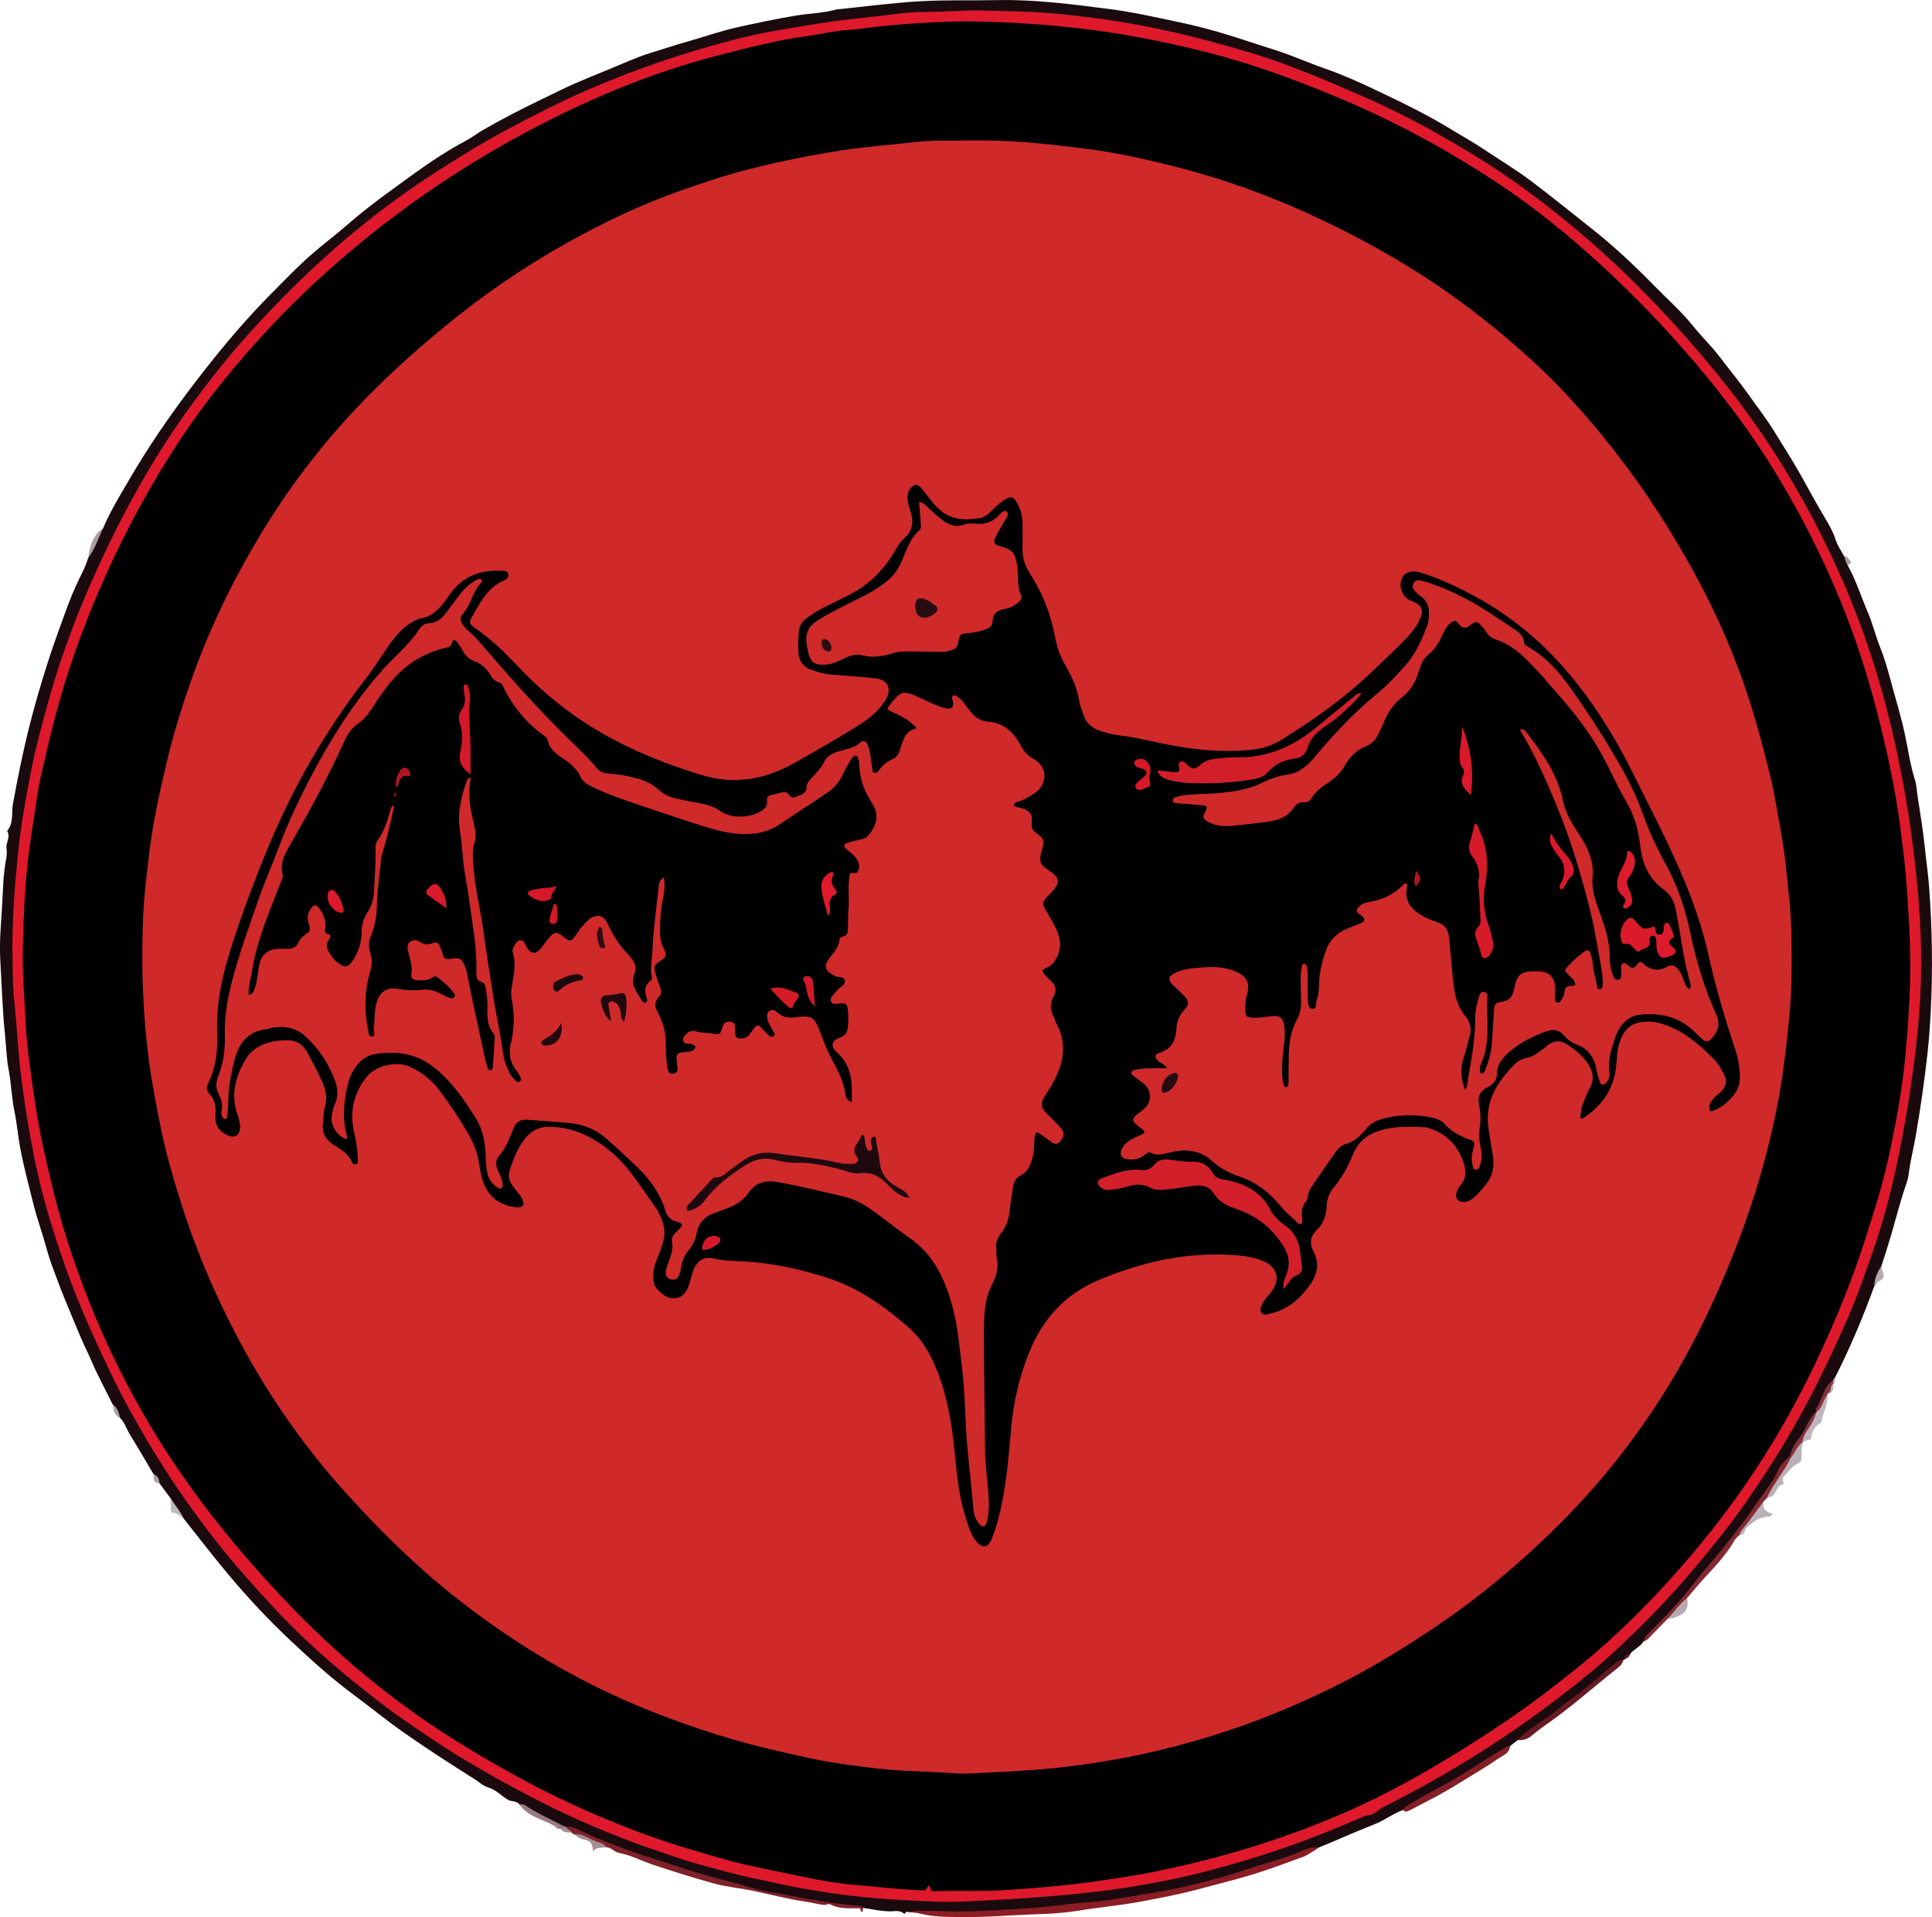 <?xml version="1.0" encoding="UTF-8"?><svg id="a" xmlns="http://www.w3.org/2000/svg" viewBox="0 0 884 876.95"><defs><style>.b{fill:#997982;}.c{fill:#dd192b;}.d{fill:#681a22;}.e{fill:#a79aa1;}.f{fill:#dc1b2b;}.g{fill:#d91a2b;}.h{fill:#1b090d;}.i{fill:#841f26;}.j{fill:#b41525;}.k{fill:#d7182a;}.l{fill:#1e0a0e;}.m{fill:#bfb5bc;}.n{fill:#b31525;}.o{fill:#1a0a0e;}.p{fill:#d21f2a;}.q{fill:#d31829;}.r{fill:#8b1d25;}.s{fill:#84323b;}.t{fill:#db192b;}.u{fill:#df192b;}.v{fill:#db182b;}.w{fill:#d31f2a;}.x{fill:#d4182a;}.y{fill:#2a0c11;}.z{fill:#aa9ca4;}.aa{fill:#852931;}.ab{fill:#a78d96;}.ac{fill:#270c11;}.ad{fill:#b7a9b1;}.ae{fill:#d0292a;}.af{fill:#d3182a;}.ag{fill:#de1a2b;}.ah{fill:#bfb7be;}.ai{fill:#b7a9b0;}.aj{fill:#d71a2a;}.ak{fill:#ada0a7;}.al{fill:#bab1b8;}.am{fill:#db1b2b;}.an{fill:#2e0c10;}.ao{fill:#7f2129;}.ap{fill:#aea2a9;}.aq{fill:#200a0e;}.ar{fill:#270d12;}.as{fill:#d5182a;}.at{fill:#22090d;}</style></defs><path class="o" d="M414.78,874.47c-.37,.37-.78,1.28-1.18,.9-1.79-1.68-4.07-1.04-5.95-1.03-4.38,.03-8.56-.95-12.81-1.59-5.24-1.07-10.61-1.43-15.89-2.09-9.77-1.22-19.36-3.19-28.96-5.13-24.5-4.93-48.24-12.5-71.59-21.34-4.94-1.87-9.63-4.3-14.5-6.33-1.34-.56-2.64-1.02-4.06-1.12-.44-.06-.88-.17-1.3-.31-7.3-2.97-14.04-7.03-20.84-10.97-1.27-1.74-3.44-1.23-5.04-2.05-1.61-.83-3.03-2.07-4.49-3.18-1.6-1.23-3.33-2.15-5.28-2.75-2-.62-3.51-2.2-5.24-3.29-10.97-6.91-21.88-13.94-32.51-21.36-8.02-5.6-15.61-11.85-23.47-17.66-10.14-7.5-19.38-15.91-28.53-24.5-9.88-9.28-19.14-19.13-27.88-29.5-7.25-8.61-14.13-17.52-21.1-26.35-2.53-2.81-5.36-5.43-6.09-9.41l-5.11-6.89c-1.44-1.03-1.46-2.98-2.69-4.14-3.6-6.07-7.14-12.17-10.84-18.18-1.56-2.54-2.36-5.54-4.59-7.67-1.17-2.01-2.16-4.11-3.3-6.14-2.39-4.75-4.81-9.49-7.16-14.26-1.62-3.29-2.95-6.73-4.54-10-2.23-4.6-4.17-9.3-6.12-14-2.62-6.32-5.29-12.63-7.65-19.05-1.66-4.52-3.45-9.05-4.68-13.68-1.79-6.72-4.23-13.24-5.93-19.97-2.24-8.91-4.64-17.81-6.31-26.84-.97-5.26-1.39-10.68-2.49-15.92-1.34-6.4-1.48-12.94-2.7-19.34-1.01-5.31-1.1-10.71-1.67-16.06-1.16-10.96-1.44-21.99-2.1-32.98-.29-4.83-.25-9.66,.06-14.49,.49-7.61,.95-15.22,1.31-22.84,.1-2.15,.45-4.25,.67-6.37,.29-2.8,1.25-5.48,.75-8.44-.44-2.62,2.04-5.28,.3-8.06,3.11-3.68,1.89-8.32,2.66-12.49,2-10.87,4.17-21.72,6.77-32.45,2.77-11.39,6.08-22.65,9.7-33.83,2.31-7.12,4.89-14.16,7.45-21.17,1.9-5.21,3.95-10.45,6.46-15.5,1.48-2.99,3.04-6.09,4.01-9.36,2.01-4.72,3.35-9.78,6.9-13.73,2.33-5.61,5.32-10.88,8.36-16.12,3.4-5.87,6.84-11.71,10.47-17.45,8.31-13.13,17.38-25.68,26.93-37.89,9.84-12.58,20.15-24.78,31.44-36.09,5.74-5.75,11.34-11.64,17.44-17.03,5.52-4.88,11.45-9.27,16.98-14.1,9.78-8.55,20.36-16.02,30.84-23.61,7.6-5.5,15.48-10.65,23.8-15.08,2.63-1.4,5.01-3.28,7.6-4.78,8.98-5.17,18.2-9.89,27.55-14.37,4.85-2.32,9.64-4.76,14.56-6.92,4.81-2.11,9.68-4.06,14.54-6.04,6.68-2.71,13.23-5.82,20.1-7.92,5.37-1.64,10.7-3.44,16.11-4.96,7.76-2.18,15.39-4.91,23.23-6.67,8.81-1.98,17.66-3.82,26.58-5.34,6.28-1.07,12.72-1.12,18.89-2.84,.14-.04,.28-.03,.43-.05,12.56-1.28,25.09-2.97,37.68-3.71,11.96-.7,23.98-.31,35.98-.54,17.19-.32,34.18,1.95,51.15,4.12,10.29,1.32,20.46,3.64,30.63,5.77,6.66,1.4,13.29,3.05,19.83,4.96,8.32,2.44,16.52,5.32,24.8,7.89,7.88,2.45,15.38,5.92,23.14,8.6,7.79,2.69,15.29,6.06,22.67,9.55,12.07,5.7,24.12,11.52,35.55,18.54,4.71,2.9,9.62,5.58,14.2,8.66,7.2,4.84,14.65,9.28,21.63,14.5,9.26,6.93,18.18,14.27,27.27,21.41,10.21,8.02,19.72,16.84,28.79,26.15,6.06,6.22,12.64,11.95,18.11,18.73,4.04,5.01,8.71,9.51,12.56,14.6,4.21,5.57,8.72,10.92,12.74,16.64,4.1,5.83,8.54,11.45,12.24,17.53,3.99,6.55,8.18,12.97,11.94,19.69,3.54,6.33,6.99,12.75,10.72,19,1.98,3.31,3.99,6.76,5.22,10.57,.85,2.64,2.54,5,3.86,7.49,1.35,1.12,1.62,2.68,1.71,4.3,3.76,6.72,6.01,14.1,9.06,21.14,2.3,5.3,3.6,11.03,5.78,16.4,1.92,4.75,3.32,9.71,4.62,14.55,2.27,8.5,4.93,16.92,6.75,25.58,1.42,6.77,2.39,13.7,4.49,20.35,.72,2.28,.8,4.77,1.16,7.16,1.15,7.75,2.52,15.45,3.31,23.26,.65,6.38,1.6,12.72,2.06,19.14,1.35,18.67,1.65,37.33,.71,56.03-.33,6.51-.78,13-1.5,19.5-1.41,12.77-3.24,25.45-5.44,38.1-.99,5.67-2.46,11.24-3.14,17.01-.36,3.01-1.75,6.21-2.7,9.31-2.69,8.83-4.93,17.8-7.78,26.59-.64,1.98-1.32,3.98-1.92,5.98-.3,3.47-1.84,6.49-3.37,9.52-5.22,14.36-11.15,28.41-18.07,42.03-.33,.49-.5,1.06-.83,1.55-3.07,4.11-4.87,8.88-6.94,13.5-.13,.38-.3,.75-.5,1.1-4.05,6.67-8.68,12.99-11.76,20.22-5.52,6.54-9.53,14.13-14.54,21.01-6.03,8.27-11.68,16.9-18.74,24.33-4.93,5.2-9.04,11.01-13.56,16.49-6.46,7.82-14.08,14.5-20.62,22.21-1.46,2.54-4.4,3.51-6.12,5.77-1.01,1.01-2.34,1.65-3.18,2.85l.03-.04c-10.31,8.08-20.19,16.7-30.74,24.46-5.7,4.19-11.2,8.72-17.48,12.09-1.19,.92-2.39,1.85-3.58,2.77-5.15,4.28-11.11,7.34-16.69,10.97-10.35,6.73-21.35,12.35-32.17,18.29-4.39,1.44-8.02,4.38-12.3,6.16-5.34,2.22-10.73,4.33-16.03,6.68-3.47,1.54-7.01,2.93-10.51,4.39-20.14,7.78-40.7,14.32-61.72,19.1-16.97,3.85-34.18,6.53-51.61,8-12.23,1.03-24.46,2.11-36.7,2.93-10.41,.69-20.85,.68-31.25-.31-2.41-.23-4.86,.21-7.23-.48Z"/><path class="r" d="M414.78,874.47c6.26-.67,12.55-.27,18.81-.14,10.58,.22,21.12-.37,31.64-1.07,7.36-.49,14.74-1,22.09-2.05,6.59-.94,13.34-1.01,19.95-2.02,7.73-1.19,15.44-2.56,23.15-3.83,7.42-1.22,14.72-3,21.99-4.86,6.75-1.73,13.42-3.8,20.03-6,7.81-2.6,15.84-4.53,23.42-7.89,2.2-.97,4.78-1.84,7.42-1.37-.47,.47-5.72,3.7-6.51,3.98-7.5,2.67-14.92,5.57-22.51,7.92-8.16,2.53-16.48,4.52-24.72,6.77-8.92,2.44-18.01,4.17-27.08,5.89-9.65,1.82-19.47,2.68-29.17,4.26-10.15,1.66-20.38,1.51-30.58,2.12-6.8,.41-13.62,.84-20.41,.77-7.07-.07-14.23,.21-21.22-1.54-2.05-.51-4.2-.64-6.3-.94Z"/><path class="ao" d="M258.97,835.64c2.19-.16,4.05,.5,6.06,1.5,4.81,2.41,9.83,4.43,14.85,6.38,5.29,2.06,10.62,4.06,16.04,5.72,8.51,2.61,16.86,5.67,25.43,8.13,7.48,2.14,15.08,3.86,22.53,6.19,6.2,1.94,12.81,2.58,19.22,3.87,10.04,2.02,20.16,3.54,30.36,4.46,.61,.06,1.06,.35,1.38,.86-.05,.56,.1,1.4-.2,1.63-.92,.69-.65-.42-.78-.74-.38-.9-1.11-.73-1.79-.71-4.17,.13-8.32,.13-12.19-1.74-1.02-.49-1.91,.31-2.89,.22-2.61-.23-5.13-1.04-7.68-1.39-8.35-1.15-16.46-3.35-24.68-5.06-6.12-1.28-12.37-1.77-18.42-3.47-9.38-2.64-18.66-5.53-27.89-8.63-5.07-1.71-9.83-4.31-15.16-5.27-2.12-.39-3.49-2.51-5.76-2.58-5.19-1.23-9.42-4.84-14.68-5.92-.49-.03-.81-.31-1.03-.73-.78-1.03-3.05-.58-2.68-2.73Z"/><path class="aa" d="M752.05,750.83c.35-1.61,1.36-2.8,2.48-3.9,7.1-6.99,14.04-14.21,20.07-22.08,5.29-6.91,11.23-13.24,16.54-20.09,3.89-5.02,7.91-10.04,11.36-15.29,3.56-5.41,8.05-10.24,10.73-16.27,1.2-2.7,3.17-5.08,5.65-6.89,.34,.28,.56,.62,.64,1.06-2.78,6.53-6.37,12.55-11.04,17.92-.54,.56-1.08,1.11-1.63,1.67-1.38,3.91-3.46,7.37-6.72,10-1.9,1.53-2.54,4.04-4.46,5.53-1.84,1.25-2.62,3.32-3.79,5.05-3.42,5.02-7.47,9.48-11.61,13.89-2.91,3.1-5.57,6.43-8.34,9.66-2.21,3.76-4.62,7.34-8.74,9.3-2.62,2.67-5.24,5.34-7.86,8.02-.97,.99-1.8,2.14-3.28,2.44Z"/><path class="i" d="M642.12,828.01c.68-1.77,2.33-2.39,3.79-3.27,6.96-4.17,14.28-7.69,21.25-11.89,6.95-4.19,13.64-8.8,20.66-12.86,.98-.56,1.95-1.23,3.15-1.25-.4,3.54-3.63,4.43-5.94,6.05-1.61,1.13-3.26,2.26-4.95,3.29-8.95,5.44-17.72,11.21-27.12,15.91-2.78,1.39-5.46,2.96-8.29,4.28-1.04,.49-1.8,.76-2.57-.27Z"/><path class="d" d="M694.56,795.98c3.55-3.93,8-6.78,12.33-9.65,4.41-2.92,8.24-6.52,12.54-9.53,6.65-4.66,12.62-10.14,18.79-15.38,1.31-1.12,2.68-2.15,4.56-2-.38,1.44-1.31,2.57-2.4,3.43-11.05,8.7-21.5,18.17-33.1,26.17-2.22,1.53-4.38,3.19-6.43,4.94-1.86,1.58-3.9,2.24-6.29,2.02Z"/><path class="al" d="M808.49,685.28c1.6-3.81,4.03-7.13,6.22-10.58,1.52-2.4,3.23-4.67,4.3-7.33,1.67-2.81,1.66-6.83,5.7-7.95,.16,.12,.33,.24,.49,.36-1.33,2.19-.75,4.66-.93,7-.1,1.24-.3,2.05-1.56,2.67-1.85,.91-3.31,2.23-4.66,3.98-1.21,1.57-3.21,2.33-1.95,4.79,.1,.19-.04,.73-.12,.74-3.52,.45-2.88,5.36-6.31,5.89-.41,.06-.79,.28-1.18,.42Z"/><path class="m" d="M836.11,638.1c.61,4.53-2.34,8.29-2.69,12.61-2.95,1.44-4.31,3.78-4.69,7.08-.15,1.33-2.64,.74-3.53,2-.13-.09-.26-.19-.39-.28-.81-1.12-.23-2.04,.3-3.07,1.85-3.58,3.88-7.05,5.97-10.5l-.02,.03c1.68-2.63,2.07-6.08,5.04-7.87Z"/><path class="al" d="M795.68,702.48c.91-2.56,2.91-4.38,4.47-6.49,2.23-3.02,4.47-6.03,6.71-9.04-.42,3.03,.98,4.89,4.22,5.46-.65,.77-.9,1.35-1.16,1.35-3.04-.03-5.62,.83-8.02,2.86-1.3,1.1-2.93,1.79-3.44,3.56-.42,1.46-1.47,2.01-2.79,2.3Z"/><path class="b" d="M237.67,825.47c1.04-.3,2.03-.05,2.86,.5,5.68,3.74,11.86,6.53,17.89,9.6-.33,.82-1.07,1-1.83,1.13-.54-.09-1.08-.18-1.61-.26-.36-.88-1.14-1.21-1.94-1.52-5.28-2.89-11.64-4.02-15.36-9.45Z"/><path class="ad" d="M763.19,740.38c2.92-3.09,5.32-6.68,8.74-9.3,1.31,5.89-2.3,8.02-7.09,9.21-.53,.13-1.1,.06-1.65,.08Z"/><path class="ab" d="M262.68,839.1c3.82-.52,6.71,2.02,9.99,3.19,1.6,.57,3.7,.87,4.69,2.72-1.98,.48-4.29-.39-6,1.97-.19-2.83-.73-4.78-3.53-5.29-1.9-.35-3.67-1.27-5.16-2.59Z"/><path class="s" d="M836.11,638.1c-2.07,2.38-2.16,6.02-5.04,7.87-.04-.56-.32-1.28-.07-1.66,2.8-4.25,3.38-9.81,7.76-13.12,.48,.61,.47,1.24,.08,1.89v.02c-1.03,1.19,.5,3.6-1.97,4.09-.45,.14-.72,.43-.75,.91Z"/><path class="z" d="M47.23,241.54c-2.23,4.61-3.72,9.6-6.9,13.73,.82-5.32,2.03-10.45,6.9-13.73Z"/><path class="ah" d="M78.07,685.41c1.97,3.18,4.53,5.97,6.09,9.41-1.74-.77-2.7-2.86-4.97-2.81-.8,.02-1.01-.86-1.03-1.58-.05-1.67-.06-3.34-.09-5.01Z"/><path class="ai" d="M857.61,588.38c.03-3.56,1.5-6.61,3.37-9.52,.05,.69-.11,1.48,.18,2.06,1.19,2.38,1.1,4.2-1.69,5.32-.89,.36-.82,1.78-1.87,2.14Z"/><path class="ak" d="M51.53,642.38c2.13,1.49,2.96,3.68,3.3,6.14-2.78-1.15-2.75-3.8-3.3-6.14Z"/><path class="ab" d="M256.59,836.7c.32-.85,1.09-.96,1.83-1.13,.18,0,.37,.03,.55,.07,.44,1.35,2.18,1.43,2.68,2.73-1.77-.29-3.79,.17-5.06-1.67Z"/><path class="ap" d="M70.27,674.37c1.9,.73,2.63,2.22,2.69,4.14-3-.02-2.62-2.22-2.69-4.14Z"/><path class="e" d="M845.51,258.76c-.93-1.29-1.16-2.86-1.71-4.3,1.44-.27,1.78,1.1,2.55,1.78,1.55,1.37-.49,1.7-.84,2.52Z"/><path class="m" d="M836.86,637.18c1.19-1.1,.37-3.18,1.96-4.09q.67,3.38-1.96,4.09Z"/><path class="d" d="M742.75,759.46c.42-1.66,1.46-2.64,3.18-2.85-.41,1.68-1.92,2.13-3.18,2.85Z"/><path class="ab" d="M253.04,834.92c.92,.15,2.8-.91,1.94,1.52-.65-.51-1.29-1.01-1.94-1.52Z"/><path class="m" d="M838.83,633.08c-.03-.63-.05-1.26-.08-1.88,.26-.26,.53-.53,.79-.79,.17,1,.37,2.01-.71,2.67Z"/><path class="u" d="M5.68,432.02c.13-13.24,1.07-26.9,2.45-40.58,1.42-14.11,3.94-27.99,6.73-41.83,1.8-8.95,4.31-17.76,6.68-26.59,2.4-8.96,5.21-17.81,8.29-26.57,6.61-18.75,14.57-36.9,23.53-54.66,9.03-17.89,19.05-35.17,30.63-51.51,9.58-13.52,19.78-26.53,30.94-38.83,12.71-14,26.07-27.31,40.35-39.64,15.58-13.46,32.14-25.67,49.65-36.59,8.26-5.15,16.52-10.26,25.08-14.86,13.21-7.1,26.54-13.95,40.36-19.88,21.32-9.16,43.23-16.54,65.65-22.37,13.14-3.42,26.58-5.42,39.98-7.57,11.16-1.79,22.41-2.6,33.58-4.11,7.24-.98,14.54-.98,21.83-1.15,5.69-.13,11.39-.69,17.07-.51,10.28,.33,20.57,.43,30.84,1.17,9.12,.66,18.19,1.84,27.22,3.11,8.61,1.21,17.18,2.82,25.7,4.66,12.83,2.76,25.5,6.15,38.07,9.86,7.34,2.17,14.63,4.68,21.83,7.43,10.41,3.98,20.63,8.39,30.83,12.83,11.39,4.95,22.5,10.48,33.35,16.56,10.36,5.8,20.56,11.84,30.42,18.47,12.82,8.62,24.96,18.09,36.75,28.06,14.45,12.22,27.92,25.44,40.7,39.33,14.7,15.98,28.54,32.7,40.91,50.63,14.01,20.31,25.89,41.73,36,64.19,10.59,23.52,18.68,47.87,24.58,72.96,4.55,19.33,7.99,38.84,10.26,58.6,2.13,18.49,3.54,36.98,2.99,55.59-.41,13.85-1.75,27.63-3.6,41.38-1.98,14.73-4.5,29.36-7.61,43.87-2.72,12.7-6.07,25.27-10.32,37.59-3.68,10.67-7.36,21.33-11.87,31.68-6.61,15.19-13.73,30.12-21.72,44.66-7.71,14.04-16.34,27.48-25.5,40.58-7.37,10.54-15.49,20.51-23.8,30.33-10.45,12.36-21.7,23.94-33.48,35.01-9.48,8.91-19.61,17.06-29.97,24.91-20.54,15.56-42.19,29.39-64.9,41.54-4.41,2.36-8.82,4.71-13.32,6.88-2.09,1.01-3.71,3.2-5.76,3.52-2.26,.35-4.17,1.18-6.13,2.04-16.78,7.33-33.9,13.7-51.46,18.91-11.51,3.42-23.06,6.56-34.84,8.91-11.91,2.38-23.89,4.32-35.96,5.66-16.33,1.81-32.71,2.95-49.13,3.74-7.29,.35-14.58,.81-21.85,.47-10.27-.48-20.54-.93-30.8-1.9-10.97-1.04-21.83-2.62-32.63-4.66-6.02-1.13-11.99-2.59-18-3.8-9.24-1.86-18.29-4.5-27.37-6.97-7.29-1.99-14.38-4.68-21.55-7.08-9.47-3.18-18.7-6.97-27.88-10.88-10.64-4.53-20.99-9.69-31.21-15.11-9.96-5.29-19.78-10.84-29.37-16.74-8.02-4.94-15.79-10.31-23.58-15.63-6.24-4.26-12.2-8.93-18.14-13.6-15.66-12.29-30.43-25.52-43.88-40.24-6.75-7.39-13.45-14.81-19.8-22.56-9.88-12.07-18.99-24.67-27.48-37.75-6.08-9.36-11.71-18.98-17.08-28.73-4.54-8.25-8.64-16.75-12.62-25.31-6.16-13.22-11.9-26.6-16.71-40.36-5-14.29-9.52-28.71-12.75-43.56-3.22-14.82-5.61-29.74-7.43-44.76-1.29-10.62-1.7-21.35-2.87-32-.94-8.56-.66-17.13-.92-26.19Z"/><path class="s" d="M831.09,645.94c-.77,2.54-1.77,4.95-3.32,7.15-1.36,1.93-2.78,3.9-2.96,6.41-2.51,2.2-3.66,5.4-5.81,7.87-.04-.35-.08-.71-.12-1.06,.8-3.69,2.85-6.64,5.14-9.59,2.14-2.76,2.99-6.37,5.27-9.14,.53-.65,.79-1.53,1.8-1.64Z"/><path d="M424.73,862.61c-1.21,2.34-1.21,2.2-3.99,2.09-10.42-.43-20.77-1.72-31.15-2.6-7.26-.61-14.42-2-21.55-3.46-9.22-1.89-18.45-3.72-27.63-5.78-5.01-1.12-9.93-2.64-14.87-4.03-13.87-3.9-27.56-8.36-40.95-13.69-16.18-6.44-31.96-13.72-47.27-22.08-16.2-8.85-32-18.29-47.08-28.94-9.58-6.77-18.79-14-27.74-21.57-12.57-10.64-24.32-22.15-35.55-34.16-14.16-15.15-27.46-31.04-39.59-47.89-18.87-26.23-34.3-54.35-46.29-84.34-4.51-11.28-8.54-22.74-12.02-34.38-3.8-12.72-6.83-25.64-9.64-38.63-2.27-10.49-3.81-21.1-5.23-31.69-1-7.46-2.04-14.97-2.39-22.56-.55-12.13-1.69-24.25-1.33-36.4,.43-14.56,.94-29.1,2.89-43.59,1.2-8.91,2.63-17.78,3.96-26.66,.82-5.49,2.28-10.9,3.51-16.32,3.82-16.86,8.41-33.52,14.26-49.8,9.14-25.44,20.47-49.9,33.95-73.34,9.69-16.85,20.54-32.96,32.74-48.07,14.74-18.26,30.8-35.29,48.35-50.94,15.93-14.21,32.71-27.29,50.41-39.17,23.79-15.96,48.87-29.67,75.16-41.04,17.58-7.61,35.67-13.85,54.28-18.59,6.08-1.55,12.18-3.16,18.29-4.54,6.52-1.47,13.11-2.91,19.76-3.78,6.66-.87,13.19-2.49,19.92-2.97,6.69-.47,13.32-1.63,20-2.17,12.67-1.04,25.36-1.92,38.08-1.71,15.42,.26,30.79,1.25,46.15,2.95,19.64,2.17,38.94,5.89,58.07,10.64,22.1,5.48,43.39,13.32,64.34,22.2,24.68,10.46,48.1,23.24,70.45,37.99,17.33,11.43,33.36,24.54,48.6,38.61,14.51,13.4,28.19,27.62,41.02,42.62,13.94,16.3,26.84,33.44,37.98,51.79,14.87,24.49,27.26,50.19,36.67,77.31,5.54,15.94,9.91,32.18,13.66,48.62,2.61,11.42,4.82,22.92,6.35,34.52,1.25,9.47,2.45,18.95,3.13,28.51,.99,13.98,1.87,27.94,1.56,41.96-.27,12.29-1.17,24.54-2.32,36.78-1.17,12.53-3.38,24.91-5.86,37.19-2.02,10.02-4.42,20.02-7.48,29.85-2.97,9.54-5.9,19.08-9.28,28.48-5.66,15.72-12.24,31.06-19.53,46.1-5.6,11.55-11.67,22.81-18.32,33.78-11.49,18.95-24.5,36.77-38.95,53.58-11.75,13.67-24.17,26.66-37.59,38.67-8.73,7.8-17.92,15.06-27.25,22.16-11.37,8.66-23.19,16.65-35.27,24.26-13.55,8.53-27.36,16.62-41.7,23.74-15.62,7.75-31.8,14.21-48.34,19.79-16.95,5.71-34.22,10.19-51.69,13.87-9.92,2.09-19.96,3.5-29.99,4.97-13.16,1.93-26.4,2.89-39.63,3.82-11.11,.78-22.3,.22-33.45,.58-2.41,.08-1.08-2.43-2.6-2.53Z"/><path class="ae" d="M440.67,811.37c-6.16-.32-13.72-.83-21.29-1.09-8.15-.28-16.25-1.01-24.33-2.04-8.93-1.14-17.83-2.41-26.61-4.42-5.71-1.31-11.43-2.53-17.13-3.9-10.56-2.54-20.98-5.56-31.25-9.01-18.99-6.38-37.51-13.95-55.24-23.33-20-10.58-38.82-22.95-56.58-37.03-18.23-14.45-34.72-30.68-50.23-47.9-18.14-20.14-33.72-42.19-46.7-66-9.31-17.07-17.37-34.73-23.98-53.06-3.68-10.22-6.85-20.58-9.75-31.03-2.94-10.6-5.03-21.4-7.02-32.22-4.91-26.69-6.15-53.64-5.07-80.7,.4-9.97,1.66-19.91,2.85-29.84,1.69-14.08,4.8-27.86,8.07-41.61,3.4-14.31,7.87-28.32,12.95-42.13,7.88-21.39,17.92-41.74,29.67-61.25,12.21-20.27,26.36-39.12,42.49-56.44,13.07-14.04,27.23-26.88,42.07-39.07,17.51-14.39,36.09-27.18,55.84-38.19,16.6-9.26,33.73-17.44,51.73-23.81,9.71-3.43,19.44-6.73,29.39-9.33,13.25-3.46,26.65-6.22,40.18-8.5,12.85-2.17,25.8-3.1,38.7-4.54,7.5-.84,15.13-.52,22.7-.65,3.28-.06,6.56-.04,9.85,0,15.47,.18,30.81,1.97,46.11,3.93,10.46,1.34,20.82,3.51,31.11,5.93,13.07,3.08,25.96,6.74,38.63,11.19,11.18,3.92,22.13,8.37,32.89,13.34,17.13,7.91,33.69,16.85,49.58,27.01,13.13,8.4,25.6,17.68,37.56,27.71,10.65,8.93,20.84,18.29,30.24,28.53,13.07,14.24,25.04,29.33,35.89,45.34,8.67,12.79,16.64,26.01,23.85,39.66,7.14,13.52,13.37,27.46,18.61,41.85,5.44,14.92,9.61,30.18,13.38,45.57,2.07,8.47,3.39,17.08,4.96,25.64,1.99,10.84,2.93,21.79,4.03,32.72,1.08,10.82,.99,21.7,.93,32.58-.07,12.9-1.56,25.65-3.07,38.44-1.96,16.65-5.44,32.96-9.84,49.08-4.93,18.05-11.3,35.62-18.68,52.83-7.04,16.43-15.05,32.38-24.33,47.64-8.84,14.53-18.73,28.34-29.66,41.42-10.57,12.66-22.06,24.41-34.23,35.48-13.86,12.61-28.49,24.28-44.12,34.69-13.58,9.04-27.43,17.62-41.97,24.99-16.97,8.6-34.46,16.04-52.55,22.01-12.36,4.08-24.88,7.58-37.58,10.34-12.83,2.78-25.78,4.91-38.87,6.35-14.23,1.57-28.5,2.08-44.17,2.84Z"/><path d="M723.05,511.49c.23-2.69,.53-5.19,1.64-7.56,.91-1.94,1.45-4.08,2.54-5.9,2.82-4.72,1.36-8.89-1.59-12.69-2.36-3.05-5.34-5.56-8.66-7.61-3.02-1.87-5.89-1.87-8.7,.4-.89,.72-1.81,1.39-2.72,2.1-2.15,1.67-4.3,3.18-7.13,3.72-1.75,.34-3.67,1.23-4.93,2.47-8.1,7.97-14.1,17.05-12.51,29.1,.58,4.37,1.39,8.74,2.1,13.11,.79,4.93-.1,9.34-3.26,13.28-1.61,2.02-3.26,3.99-5.17,5.72-1.18,1.08-2.51,1.89-4.12,2.14-3.37,.51-5.14-1.69-3.86-4.91,.36-.92,.9-1.81,1.54-2.56,3.13-3.7,2.55-7.76,.99-11.74-2.89-7.34-8.07-12.36-15.76-14.59-.27-.08-.54-.25-.81-.27-8.31-.5-16.62-.73-24.46,2.69-4.38,1.91-7.38,5.44-9.16,9.79-2.24,5.47-4.99,10.57-8.8,15.11-1.97,2.35-3.05,5.09-3.18,8.25-.18,4.23-1.33,8.06-4.59,11.17-2.88,2.74-3.39,6.08-1.46,9.75,2.85,5.41,1.81,10.5-1.6,15.29-4.51,6.34-10.07,11.27-17.89,13.08-1.49,.35-3.39,1.2-4.37-.31-.99-1.51-.05-3.39,.85-4.84,.97-1.57,2.27-2.94,3.43-4.39,4.76-5.96,3.2-11.81-3.87-14.63-4.72-1.89-9.71-2.35-14.69-2.63-21.12-1.15-41.16,3.49-60.47,11.68-14.83,6.29-24.93,17.26-31.1,32.05-4.72,11.31-7.46,23.07-8.58,35.26-.95,10.38-1.75,20.79-3.58,31.06-1.2,6.72-2.75,13.38-5.31,19.79-2.07,5.17-5.1,3.9-7.51,.74-2.37-3.11-3.31-6.91-4.5-10.57-3.79-11.68-4.21-23.88-5.68-35.92-1.6-13.09-4.34-25.87-10.37-37.75-2.56-5.04-5.87-9.48-10.1-13.2-11.25-9.9-23.4-18.38-37.87-22.9-11.74-3.67-23.69-6.34-36.05-7.13-5.11-.33-10.26-.25-15.33-1.47-4.49-1.09-7.81,1.28-9.38,6.07-.71,2.17-1.16,4.43-1.98,6.55-1.78,4.57-3.92,5.84-8,5.48-2.87-.25-7.7-4.28-8-7.47-.32-3.36-.04-6.56,1.31-9.65,1.14-2.63,2.03-5.33,2.91-8.05,1.39-4.24,.79-8.18-1.03-12.06-.67-1.42-1.31-2.89-2.23-4.15-6.74-9.19-12.44-19.26-21.56-26.47-7.9-6.25-16.72-10.37-27.07-10.48-5.03-.05-8.83,2.19-11.68,6.06-3.08,4.18-4.89,9.02-6.5,13.92-1.09,3.29,.37,5.87,2.32,8.26,1.27,1.56,2.6,3.06,3.47,4.88,1.19,2.52,.33,3.93-2.47,3.69-7.6-.66-13.21-4.55-15.74-12.43-.95-2.97-1.32-6.13-1.86-9.22-1.08-6.21-4.31-11.47-7.49-16.7-2.74-4.51-5.81-8.83-8.86-13.14-3.94-5.56-8.78-10.06-15.16-12.84-6.32-2.75-15.81-.44-20.06,5.21-5.81,7.72-7.4,15.93-5.27,25.06,.98,4.2,1.63,8.41,1.69,12.71,.01,.73-.08,1.52-.91,1.72-.75,.18-1.5-.21-1.78-.9-1.62-4.01-5.12-5.96-8.53-8.09-3.4-2.13-5.2-5.26-4.83-9.38,.24-2.7,.25-5.49,.99-8.06,1.2-4.18,.24-8-1.39-11.65-1.98-4.42-4.37-8.65-6.61-12.95-2.06-3.95-5.44-5.85-9.78-5.75-7.63,.16-14.68,2.18-18.77,9.16-4.44,7.59-6.62,15.77-3.56,24.6,.7,2.01,1.32,4.09,1.23,6.28-.14,3.48-2.17,4.81-5.4,3.56-3.9-1.52-6.2-4.66-5.86-8.98,.3-3.88,.03-7.34-2.9-10.27-1.35-1.35-1.23-3.03-.37-4.77,3.51-7.11,4.39-14.74,4.06-22.53-.73-17.52,4.33-33.84,9.94-50.1,4.1-11.89,8.57-23.63,13.41-35.23,11.51-27.59,26.19-53.34,44.56-76.99,3.77-4.85,6.98-10.12,10.53-15.14,3.49-4.94,7.34-9.52,13.1-12.01,.26-.11,.5-.34,.77-.37,7.02-.88,10.59-6.01,14.24-11.24,5.77-8.24,14.01-11.33,23.84-10.68,1.08,.07,2.47-.16,2.82,1.34,.36,1.53-.65,2.54-1.85,3.04-7.96,3.3-11.22,10.6-15.13,17.41-.97,1.68-.42,2.67,.83,3.63,2.15,1.65,4.37,3.2,6.5,4.87,5.75,4.54,10.69,9.92,15.76,15.16,11.01,11.38,23.3,21.06,37.05,28.94,14.21,8.15,29.28,14.09,44.92,18.89,15.75,4.84,30.14,2.03,43.97-6.02,8.4-4.89,16.91-9.59,25.17-14.69,5.32-3.29,10.72-6.64,14.36-12.01,.4-.59,.85-1.16,1.21-1.77,2.88-4.95,.74-9.14-4.99-9.66-6.54-.6-13.09-1.19-19.65-1.65-3.33-.23-6.5-1.1-9.55-2.26-3.4-1.3-5.53-3.68-5.83-7.69-.25-3.32,0-6.57,.18-9.84,.15-2.61,1.57-4.56,3.61-6.07,2.64-1.96,5.41-3.73,8.38-5.17,3.73-1.81,7.45-3.64,11.14-5.52,8.5-4.32,15.09-10.69,20.08-18.78,1.5-2.43,2.74-5.09,4.94-6.98,4.21-3.62,4.48-8.04,2.8-12.86-.71-2.04-1.36-4.06-1.22-6.26,.08-1.3,.29-2.52,1.16-3.59,1.92-2.38,3.49-2.43,5.47,.01,2.52,3.1,4.72,6.42,7.69,9.2,5.55,5.18,12.14,5.32,18.91,4.15,2.67-.46,4.6-2.78,6.58-4.64,1.67-1.57,3.37-3.05,5.4-4.19,1.85-1.04,3.1-.91,4.3,.95,1.91,2.95,3.01,6.14,3.1,9.63,.1,4,.11,8.01,0,12.02-.1,4.16,1.07,8,3.27,11.39,5.83,9,9.69,18.66,11.63,29.25,.81,4.42,2.27,8.8,4.65,12.84,2.97,5.04,5.42,10.36,6.38,16.26,.37,2.24,1.26,4.39,1.97,6.56,1.2,3.68,3.74,5.99,7.37,7.2,2.58,.86,5.16,1.66,7.88,1.98,8.1,.94,16,3,23.99,4.52,12.99,2.47,26.04,3.7,39.23,2.05,4.29-.54,8.38-2.06,12.02-4.31,14.62-9.02,28.6-18.91,41.09-30.8,5.49-5.23,11.02-10.41,16.3-15.86,2.61-2.69,4.8-5.69,6.28-9.15,1.47-3.44,.82-5.28-2.45-7.08-.62-.34-1.34-.48-1.99-.78-4.01-1.87-5.71-6.46-3.9-10.46,1.16-2.56,4.31-3.57,7.82-2.57,7.31,2.09,14.19,5.23,20.96,8.63,20,10.04,36.76,24.05,50.65,41.54,10.18,12.81,18.69,26.67,25.94,41.32,5.26,10.63,10.72,21.16,15.82,31.87,7.88,16.52,14.87,33.42,18.88,51.35,3.24,14.51,7.38,28.75,12.1,42.84,1.59,4.75,2.52,9.59,2.32,14.72-.24,5.99-6.87,12.18-12.32,14.18-1.09,.4-1.58-.28-1.64-1.3-.05-.87,.13-1.7,.59-2.46,.75-1.22,1.59-2.38,2.72-3.29,6.62-5.35,4.38-7.82,1.9-12.48-1.42-2.67-3.67-4.75-5.82-6.84-6.3-6.15-13.22-11.31-21.88-13.76-3.12-.88-6.25-.98-9.34-.41-5.27,.97-7.87,4.88-9.35,9.59-1.16,3.7-1.06,7.62-1.55,11.44-1.32,10.19-6.83,17.61-15.34,23.01-.08,.05-.27-.05-.95-.2Z"/><path class="ae" d="M419.59,333.21c-3.69-4.06-7.56-5.83-11.46-7.57-2.37-1.06-2.43-1.27-.97-3.28,.25-.35,.58-.64,.84-.97,4.08-5.13,5.45-5.49,11.27-2.9,2.87,1.28,5.7,2.66,8.58,3.88,1.57,.67,3.19,1.31,4.86,1.62,2.91,.54,3.71-.29,3.31-3.11-.06-.42-.36-.8-.4-1.22-.14-1.4,.66-1.97,1.8-1.34,1.22,.68,2.39,1.5,3.24,2.72,1.14,1.64,2.39,3.21,3.66,4.75,2.05,2.48,4.34,4.08,7.91,4.34,6.82,.51,11.52,4.74,14.62,10.57,1.47,2.76,3.2,4.87,5.96,6.44,7.87,4.48,5.54,12.75,.2,15.99-2.2,1.34-4.35,2.76-6.86,3.48-.95,.27-1.97,.44-2.31,1.6,.81,1.31,2.26,1.02,3.44,1.41,4.15,1.35,5.23,2.82,4.81,7.19-.19,1.99,.42,3.13,2.04,4.24,3.52,2.42,3.79,3.48,2.69,7.55-.11,.41-.26,.82-.37,1.23-1.12,4.17-.58,5.66,2.9,7.95,5.85,3.85,6.09,5.95,1.24,10.97-.5,.51-1.01,1.01-1.5,1.54-2.25,2.41-2.3,3.11-.69,5.94,1.76,3.1,3.71,6.13,5.16,9.37,2.08,4.68,2.09,9.4-.89,13.85-.97,1.45-2.09,2.57-3.83,3.23-2.22,.85-2.28,1.61-.67,3.38,.86,.95,1.8,1.84,2.74,2.72,2.18,2.02,2.67,4.47,1.22,6.97-1.95,3.38-1.54,6.53,.15,9.77,.39,.76,.54,1.64,.95,2.39,5.39,9.74,3.36,19-1.8,28.05-1.13,1.98-2.4,3.89-3.61,5.82-1.54,2.47-1.54,4.85,.54,7.01,2.18,2.27,4.47,4.43,6.61,6.74,2.19,2.36,2.11,4.02,.2,6.43-1.1,1.39-2.26,1.69-3.68,.72-1.77-1.2-3.47-2.51-5.23-3.74-2.01-1.41-2.64-1.16-2.89,1.33-.34,3.4-.06,6.82-1.16,10.18-.96,2.96-2.16,5.65-5.01,7.13-2.44,1.27-3.41,3.33-3.78,5.84-.56,3.82-1.16,7.63-1.6,11.46-.4,3.52-1.76,6.64-3.89,9.37-1.59,2.03-2.4,4.15-2.11,6.73,.16,1.42-.11,2.91,.19,4.28,.9,4.12,.17,7.93-1.78,11.58-3.84,7.2-4.04,15.09-4.03,22.92,.03,17.59,.35,35.17,.49,52.76,.05,6.3,.84,12.54,1.39,18.79,.42,4.85,.7,9.7-.48,14.5-.24,.96-.31,2.13-1.46,2.39-1.15,.26-1.79-.78-2.4-1.52-1.4-1.7-2.05-3.75-2.27-5.92-.87-8.67-1.68-17.35-2.58-26.01-1.41-13.65-1.15-27.4-2.92-41.04-1.1-8.5-1.77-17.05-3.99-25.35-3.39-12.64-8.49-24.26-19.83-32.09-5.52-3.81-10.73-8.07-16.16-12.01-4.17-3.03-8.53-5.66-13.7-6.84-10.29-2.35-20.52-5-30.95-6.75-5.39-.9-9.89,.52-13.05,5.27-2.51,3.77-6.39,5.6-10.43,7.17-1.6,.62-3.25,1.1-4.85,1.7-4.47,1.65-7.46,4.52-8.28,9.47-.5,2.99-2.04,5.63-3.9,8.03-1.79,2.31-2.94,4.89-3.21,7.81-.11,1.17-.5,2.22-.98,3.27-.75,1.64-1.83,2.44-3.75,1.81-1.83-.6-2.55-1.84-2.27-3.59,.22-1.4,.69-2.77,1.19-4.11,1.15-3.08,2.36-6.04,1.67-9.53-.46-2.31,1.42-3.86,2.97-5.4,2.32-2.3,2.18-2.93-.99-3.76-2.66-.69-4.16-2.31-4.93-4.82-2.46-8.01-7.17-14.58-13.15-20.29-4.45-4.24-8.95-8.44-13.54-12.52-5.07-4.5-11.05-7-17.84-7.5-6.27-.46-12.53-1.02-18.8-1.46-3.12-.22-5.07,1.06-6.29,4.08-1.76,4.37-3.32,8.78-6.55,12.42-1.89,2.13-1.52,4.8-.31,7.28,.94,1.93,1.94,3.85,1.92,6.08-.02,1.54-.89,2.1-2.2,1.25-2.34-1.51-4.01-3.46-4.69-6.35-.97-4.09-.63-8.26-1.16-12.37-.57-4.45-1.56-8.73-3.93-12.57-5.58-9.02-11.5-17.8-20.11-24.29-7.79-5.87-16.73-7.11-26.08-5.62-4.64,.74-7.94,3.77-10.26,7.79-1.51,2.62-2.37,5.5-2.95,8.47-1.33,6.79-1.84,13.57-.08,20.38,.2,.76,.56,1.66-.27,2.36-4.58-2.07-7.24-6.72-6.36-11.23,.3-1.54,.56-3.14,1.24-4.53,2-4.1,1.37-8.11-.22-12.05-3.09-7.67-7.55-14.44-13.88-19.84-4.09-3.49-8.98-4.12-14.13-3.41-.84,.12-1.65,.55-2.49,.63-8.69,.84-13.05,6.24-15.08,14.16-1.61,6.24-2.84,12.53-2.87,19.02-.01,2.27-.32,4.55-.49,6.82-.05,.6-.21,1.12-.93,1.17-.66,.04-1.04-.39-1.31-.9-.49-.92-.55-1.98-.33-2.94,.63-2.69-.07-5.15-1.29-7.42-1.49-2.78-1.36-5.59-.26-8.29,2.47-6.07,3.23-12.29,3.04-18.85-.32-11.39,2.46-22.39,5.68-33.2,2.61-8.76,5.8-17.34,8.73-26,2.97-8.8,6.7-17.32,9.99-25.99,4.32-11.39,9.44-22.37,15.07-33.13,8.76-16.76,18.83-32.69,31.23-47.04,3.08-3.57,6.46-6.88,9.79-10.22,3.14-3.14,6.13-6.41,8.56-10.14,1.1-1.68,2.47-2.54,4.57-2.67,2.82-.17,5.16-1.57,6.89-3.85,2.34-3.07,4.65-6.16,6.99-9.23,2.1-2.76,4.62-5.05,7.66-6.75,.63-.35,1.32-.76,1.98-.25,.75,.58,.35,1.44-.09,1.89-3.88,3.98-4.47,9.89-8.23,13.95-1.46,1.58-1.13,3.19,.1,5.03,1.71,2.57,4.36,4.09,6.32,6.37,14,16.25,28.13,32.38,43.57,47.3,3.91,3.78,7.84,7.54,11.27,11.76,1.41,1.73,3.01,2.36,5.15,2.51,4.69,.35,9.31,1.13,13.87,2.43,3.54,1.01,6.71,2.55,9.34,5.02,2.29,2.16,5.01,3.3,7.94,4,3.75,.89,7.54,1.59,11.33,2.27,3.26,.58,6.29,1.57,9.04,3.55,5.01,3.61,14.51,3.18,19.46-.6,1.4-1.06,2.08-2.26,1.85-4.02-.23-1.75,.69-2.61,2.37-2.91,1.54-.27,3.05-.76,4.59-1.04,.97-.18,2.13-.36,2.74,.65,.98,1.62,2.09,2.1,3.9,1.24,1.92-.92,4.38-1.31,4.45-3.99,.07-2.32,1.55-3.63,2.89-5.05,1.96-2.1,3.86-4.17,5.17-6.79,1.96-3.89,6.03-4.68,9.67-5.69,2.37-.66,4.57-1.13,6.51-2.87,1.88-1.7,3.18-1.12,4.05,1.42,1.12,3.27,1.17,6.75,1.83,10.11,.16,.8-.05,1.87,1.1,2.04,.74,.11,1.36-.41,1.79-1,1.72-2.33,3.7-4.21,6.5-5.35,1.53-.62,2.63-2.17,3.19-3.89,.26-.82,.54-1.63,.79-2.45,1.07-3.5,2.34-6.84,7.14-7.77Z"/><path class="ae" d="M670.33,498.72c1.45-2.55,1.26-4.62,1.58-6.47,1.54-8.71,3.1-17.43,3.05-26.33-.02-3.62,.86-7.08,1.93-10.49,.29-.94,.85-1.92,2.13-1.69,1.21,.22,1.61,1.18,1.55,2.24-.58,10.05,1.63,20.35-2.71,30.07-.69,1.54-1.08,3.25-.39,4.95,1.4,.27,1.82-.77,2.18-1.66,1.43-3.6,2.52-7.32,2.87-11.17,.46-5.12,.72-10.27,1.04-15.41,.22-3.48,.33-3.96,3.84-4.54,3.47-.57,4.75-2.63,5.38-5.71,1.42-7,3.01-8.23,10.16-8.2,.14,0,.29,0,.43,0q8.47,.1,8.15,8.28c-.05,1.28-.07,2.58,.01,3.86,.05,.79-.19,1.87,.91,2.15,1.25,.32,1.75-.68,2.2-1.58,.45-.89,1.18-1.82,1.17-2.72-.02-2.74,1.41-3.45,3.79-3.3,.36,.02,.74-.3,1.23-.52-.11-2.18-1.91-3.13-3.09-4.46-2-2.23-2.03-2.22,.08-4.48,2.16-2.31,4.58-4.32,7.08-6.23,1.35-1.03,2.41-.76,2.86,.94,.44,1.66,1.01,3.33,1.1,5.01,.18,3.47,1.44,6.7,1.91,10.09,.08,.56,.16,1.17,.89,1.25,.88,.1,1.27-.49,1.49-1.2,.36-1.11,.24-2.25,.15-3.4-.5-5.99-1.84-11.83-2.85-17.74-2.02-11.85-5.26-23.38-8.67-34.86-2.23-7.51-4.78-14.95-7.67-22.22-4.05-10.2-8.38-20.31-13.43-30.07-1.61-3.1-3.42-6.1-5.2-9.25,1.79-.61,2.41,.42,3.08,1.3,7.2,9.47,14.15,19.01,16.55,31.09,1.25,6.27,4.9,11.53,8.29,16.83,3.55,5.55,5.92,11.45,5.3,18.17-.66,7.15,2.39,13.42,4.57,19.87,1.85,5.45,3.28,10.93,3.26,16.73-.01,3.02,.5,5.98,1.69,8.79,.42,1,1.05,1.77,2.25,1.55,1.3-.24,1.32-1.3,1.32-2.33,0-1.14-.03-2.29,0-3.43,.02-.69-.07-1.5,.82-1.76,.74-.22,1.35,.1,1.94,.59,2.57,2.11,2.65,2.16,4.81-.41,.94-1.12,1.65-.86,2.47-.1,3.3,3.05,6.92,3.78,10.93,1.5,2.17-1.23,3.8-.58,5.16,1.31,1,1.4,1.87,2.84,2.4,4.52,.5,1.58,.9,3.3,2.67,4.48,.89-.9,.67-1.95,.43-2.76-3.25-11.12-4.41-22.66-6.74-33.96-.78-3.78-2.42-6.83-5.7-9.17-6.63-4.72-9.57-11.89-10.43-19.48-.84-7.44-2.75-14.28-6.51-20.64-4.52-7.64-7.9-15.86-12.33-23.54-5.16-8.95-11.5-17.03-18.27-24.8-4.61-5.28-9.12-10.64-14.07-15.61-4.5-4.52-9.35-8.37-15.53-10.31-1.41-.44-2.52-1.31-3.37-2.53-.65-.94-1.3-1.88-2.03-2.76-2.6-3.1-3.03-3.14-6.19-.69q-2.6,2.01-4.73-.87c-1.3-1.76-2.14-1.85-3.85-.45-1.83,1.51-2.82,3.63-3.78,5.67-1.6,3.41-3.42,6.57-6.46,8.92-3.05,2.36-3.7,6.08-4.88,9.38-1.45,4.07-3.75,7.36-7.05,10.02-3.76,3.03-6.54,6.73-8.25,11.28-.7,1.87-1.72,3.61-2.55,5.43-1.18,2.59-3.01,4.65-5.61,5.66-4.52,1.76-7.51,4.92-9.85,9.05-1.85,3.27-4.68,5.77-7.82,7.84-2.88,1.9-5.61,3.93-7.41,6.99-.69,1.18-1.78,1.9-3.2,1.76-2.09-.2-3.78,.73-4.78,2.32-3.4,5.41-8.91,6.21-14.47,6.92-4.67,.6-9.36,1.11-14.05,1.56-3.76,.36-7.45,.02-10.81-1.9-2.44-1.39-2.56-2.06-1.2-4.6,1.14-2.13,.87-2.73-1.57-2.96-3.84-.37-7.69-.61-11.53-.92-.71-.06-1.6-.1-1.76-.9-.19-.96,.53-1.65,1.39-1.89,3.32-.93,6.71-1.24,10.16-1.35,7.42-.23,14.84-.65,22.08-2.52,1.65-.43,3.34-.88,4.87-1.61,4.52-2.15,9.03-4.22,14.1-4.83,5.53-.67,9.27-4.41,12.57-8.33,8.58-10.19,17.61-19.9,27.95-28.37,4.86-3.98,9.21-8.55,13.37-13.29,4.72-5.38,7.47-11.8,9.97-18.36,.5-1.31,.63-2.79,.72-4.21,.23-3.58-.47-6.79-3.75-8.98-1.17-.78-2.17-1.87-3.1-2.94-.84-.97-.64-2.11-.04-3.19,.57-1.03,1.52-1.35,2.55-1.16,1.54,.29,3.07,.68,4.55,1.19,9.09,3.14,17.67,7.35,25.78,12.52,4.09,2.61,8.1,5.35,12.14,8.03,2.5,1.66,5.18,3.12,5.35,6.7,.04,.84,.85,1.41,1.65,1.85,11.18,6.17,18.03,16.39,24.95,26.57,6.59,9.69,12.82,19.61,18.54,29.84,3.77,6.74,6.99,13.77,9.59,21.03,2.75,7.7,6.24,15.04,10.16,22.18,5.34,9.73,8.83,20.09,11.1,30.89,2.74,13.01,6.51,25.72,11.99,37.83,2.01,4.44,.8,7.88-2.37,11.22-1.24,1.31-2.42,1.38-3.7,.26-1.4-1.22-2.76-2.49-4.08-3.8-6.87-6.75-15.46-8.54-24.53-7.66-6.81,.66-10.2,6-12.09,11.97-1.45,4.58-2.89,9.27-2.15,14.28,.26,1.81-.11,3.78-1.63,5.14-.99,.89-2.12,1.09-2.65-.52-.59-1.76-1.23-3.53-1.53-5.35-.94-5.63-3.58-9.82-9.17-11.88-2.16-.8-4.1-2.14-5.56-3.93-2.39-2.91-5.48-3.16-8.55-2-6.85,2.59-13.4,5.82-18.59,11.19-2.2,2.28-3.84,4.85-3.77,8.32,.06,3.08-2.25,5.04-4.62,6.24-3.75,1.88-4.13,4.77-3.46,8.26,.68,3.55,.81,7.06,.12,10.65-.72,3.73,.54,7.38,.93,11.05,.24,2.25-.23,4.25-.94,6.26-.31,.87-1.06,1.34-2.03,1.2-.97-.13-.81-.97-1.02-1.62-.8-2.56-.52-5.09,.17-7.61,.86-3.15,.86-3.62-1.82-4.56-4.38-1.54-8.24-3.65-11.39-7.19-1.63-1.83-4.16-2.56-6.53-3-7.56-1.4-15.08-1.17-22.49,1-2.67,.78-4.96,2.15-6.72,4.36-2.54,3.18-5.48,5.78-9.5,7.02-1.8,.55-3.26,1.83-4.35,3.37-3.69,5.25-7.34,10.53-10.95,15.83-.96,1.42-1.71,2.97-1.94,4.73-.09,.7-.13,1.61-.56,2.04-2.72,2.65-2.28,5.88-1.9,9.13,.06,.55-.03,1.16-.73,1.35-.62,.17-1.13-.11-1.53-.53-2.38-2.47-5.17-4.49-7.35-7.19-5.12-6.34-11.27-11.28-19.15-13.94-4.6-1.55-8.84-3.77-12.56-7.13-5.28-4.77-11.66-5.61-18.48-4.08-3.15,.71-6.29,2-9.6,.3-1.13-.58-2.1,.48-3.01,1.19-2.14,1.68-4.67,2.19-7.28,1.86-3.45-.45-4.3-2.41-2.57-5.41,.97-1.68,2.39-2.83,4.05-3.71,1.51-.81,3.07-1.53,4.65-2.19,1.54-.65,1.7-1.44,.38-2.44-5.57-4.24-5.68-4.46-.07-8.61,4.68-3.46,4.51-9.21,.5-12.41-1.56-1.25-3.26-2.33-4.78-3.62-1.15-.97-.87-2.05,.62-2.44,3.07-.81,6.23-.79,9.38-.85,1.66-.03,3.33,0,5.69,0-1.24-1.84-2.64-2.19-3.7-2.95-2.11-1.53-2.25-3.38,.07-4.07,5.81-1.74,7.55-5.77,7.85-11.32,.17-3.1,1.43-6.02,3.69-8.49,2.35-2.57,2.1-3.96-.48-6.6-1.4-1.43-2.86-2.81-4.34-4.16-2.94-2.7-3.03-4.59,1.53-6.49,2.21-.92,4.68-1.39,7.08-1.64,6.39-.64,12.79-1.23,19.04,1.23,5.55,2.18,7.36,5.34,5.73,10.98-.64,2.24-.82,4.51-.75,6.79,.09,3.02,.55,3.45,3.51,3.6,2.73,.14,5.4-.32,8.1-.62,4.42-.5,5.79,.5,6.29,4.9,.59,5.15-.6,10.25-.94,15.38-.24,3.6-.27,7.14,.48,10.67,.16,.75,.58,1.48,1.35,1.43,.84-.05,.97-.9,.98-1.64,.04-4.29,.04-8.59,.13-12.88,.11-5.62,.88-11.12,3.66-16.12,1.82-3.27,2.11-6.74,1.96-10.36-.13-3.14-.22-6.29-.16-9.44,.03-1.7,.39-3.4,.63-5.09,.06-.41,.29-.78,.78-.86,.72-.12,1.14,.37,1.26,.89,.26,1.1,.45,2.24,.49,3.37,.07,2.29,.02,4.58,.03,6.87,0,1.72,.02,3.43,.05,5.15,.03,1.76,.19,4.02,2.03,4.27,2.17,.3,1.61-2.3,2-3.58,.66-2.16,1.09-4.43,1.1-6.75,.03-5.78,1.28-11.28,3.33-16.72,1.76-4.68,4.92-7.58,9.3-9.47,2.1-.9,4.26-1.66,6.35-2.57,2.13-.92,2.28-1.83,.63-3.41-.41-.39-.97-.61-1.42-.96-1.17-.91-1.05-1.9-.13-2.93,1.2-1.34,2.78-2.13,4.47-2.39,6.44-.98,12.01-3.55,16.45-8.41,.15-.16,.52-.12,.83-.18,.96,.81,.39,1.77,.27,2.71-.5,3.8,.63,7,3.53,9.55,2.96,2.61,6.52,4.13,10.18,5.37,3.59,1.22,5.3,3.02,5.75,7.27,.79,7.52,1.19,15.09,2.19,22.59,.65,4.88,2.06,9.42,5.26,13.33,2.19,2.68,2.98,5.77,1.9,9.25-.93,3-1.45,6.14-2.52,9.08-1.81,4.95-1.61,9.75,.46,15.44Z"/><path class="ae" d="M420.53,229.68c2.16,.24,2.99,1.49,3.98,2.44,1.86,1.78,3.79,3.45,5.8,5.08,3.28,2.66,6.5,4.38,10.96,2.71,1.9-.71,4.25-.37,6.39-.27,3.69,.17,6.7-1.16,9.23-3.74,.3-.31,.54-.68,.86-.95,.86-.7,1.82-1.84,2.93-.84,1.06,.95,.18,2.11-.37,3.09-1.55,2.73-3.23,5.39-4.65,8.19-1.4,2.75-.83,3.77,2.18,4.59,5.64,1.55,6.46,2.77,7.5,8.35,.89,4.76-.2,9.78,1.99,14.36,.5,1.04-.37,1.87-1.09,2.59-1.89,1.9-4.26,2.85-6.83,3.34-3.18,.61-5.22,2.15-5.25,5.68-.02,1.81-1.23,2.79-2.78,3.44-2.53,1.04-5.14,1.62-7.89,1.82-4.27,.31-4.43,.5-5.11,4.61-.49,2.96-2.95,3.3-5.05,3.79-1.77,.41-3.7,.18-5.56,.17-4.29-.03-8.58-.11-12.87-.15-2.15-.02-4.3,.18-6.36,.81-4.54,1.4-9.01,2.25-13.84,1.01-3.07-.79-6.21,.21-9.1,1.71-2.67,1.39-5.45,2.52-8.55,2.57-4.27,.07-6.05-1.01-7.12-5.24-2.49-9.86-.29-12.63,7.21-16.87,6.09-3.44,12.41-6.46,18.65-9.63,3.71-1.88,7.14-4.18,10.37-6.78,3.09-2.49,5.12-5.76,6.65-9.34,2.08-4.85,3.66-9.95,7.8-13.62,1.01-.89,.75-2.13,.68-3.23-.18-3.12-.48-6.23-.76-9.68Z"/><path class="w" d="M587.24,589.69c-.33-3.29,.95-5.35,1.65-7.41,1.53-4.47,.76-8.39-1.62-12.23-5.1-8.2-12.26-13.88-21.36-16.94-4.32-1.45-8.04-3.2-10.62-7.31-1.98-3.16-5.51-3.89-9.13-3.36-4.51,.66-9,1.36-13.54,1.78-2.23,.2-4.5,.1-6.24-.87-3.94-2.2-7.75-1.54-11.58-.3-2.35,.76-4.73,1-7.13,1.3-1.5,.19-2.84-.24-3.99-1.17-2.12-1.73-1.86-3.23,.65-4.23,6.01-2.39,12.08-4.48,18.69-3.68,2.52,.31,4.06-1.28,5.47-2.79,1.9-2.04,4-2.35,6.59-1.98,3.52,.5,7.09,.98,10.63,.92,4.2-.07,7.18,1.62,9.16,5.13,1.17,2.06,2.71,2.67,5.07,3.08,8.84,1.51,16.66,4.94,21.14,13.48,1.55,2.95,3.79,5.37,6.57,7.23,4.91,3.29,7,8.05,7.42,13.75,.08,1.13,.25,2.26,.43,3.38,.43,2.62,.8,4.93-2.68,6.12-2.38,.81-3.17,3.82-5.59,6.09Z"/><path class="p" d="M529.56,352.41c2.7,.3,5.04,.54,7.38,.81,1.87,.22,3.24-.02,2.5-2.47-.25-.84-.33-1.73,.63-2.25,1.15-.61,1.84,.2,2.59,.88,2.92,2.65,3.95,2.83,6.79,.3,1.98-1.76,4.3-2.19,6.67-2.56,3.11-.48,6.24-.69,9.4-.63,13.11,.23,24.64-4.18,34.82-12.24,6.38-5.06,12.61-10.31,18.93-15.45,.92-.75,1.7-1.93,3.67-1.64-2.91,3.96-6.42,6.81-9.68,9.87-2.17,2.04-4.73,3.69-7.18,5.42-3.56,2.52-6.64,5.34-7.9,9.77-.76,2.7-2.78,4.35-5.56,4.73-4.98,.68-9.27,2.41-12.64,6.42-1.54,1.82-4.06,2.69-6.48,3.1-10.32,1.75-20.72,2.24-31.16,1.63-2.67-.15-5.35-.8-7.95-1.49-2.03-.54-3.95-1.48-4.84-4.21Z"/><path class="aj" d="M674.75,376.67c1.74,.52,1.6,2.05,2.12,3.13,3.75,7.75,4.29,15.96,2.79,24.25-1.2,6.66-.91,13.08,1.52,19.36,.94,2.43,1.23,4.98,1.93,7.45,.32,1.11,.31,2.27-.13,3.37-.71,1.75-1.73,3.91-3.44,4.02-2.02,.13-1.88-2.44-2.45-3.96-.51-1.33-.86-2.72-1.36-4.06-.82-2.21-1.45-4.28,.7-6.27,1.23-1.14,1.01-2.92,.93-4.49-.26-5.12-.4-10.25-.93-15.34-.18-1.77,.68-3.34,.37-5.02-.48-2.56-1.29-4.98-2.93-7.05-1.75-2.2-2.06-4.52-1.16-7.22,.88-2.65,1.39-5.42,2.08-8.17Z"/><path class="am" d="M756.82,423.85c1.16,1.08,.14,4.01,2.67,3.71,1.96-.24,1.65-2.34,1.89-3.85,.11-.7,.26-1.5,1.13-1.59,.81-.08,1.26,.57,1.55,1.23,.53,1.17,1.02,2.36,1.5,3.55,.27,.68,.51,1.7-.03,2.02-3.44,2.09-1.33,3.29,.49,4.91,1.1,.98,.83,2.39-.71,3.09-.77,.35-1.6,.59-2.42,.84-2.39,.75-3.27,.34-4.33-1.99-.8-1.75-.62-3.63-.72-5.48-.06-1.02-.18-2.13-1.49-2.21-1.38-.08-1.75,1.12-1.57,2.06,.72,3.79-2.86,3.48-4.57,4.86-1.02,.82-1.76-.44-2.46-1.08-1.23-1.13-2.16-2.73-4.31-2.13-.78,.22-1.23-.5-1.51-1.21-1.21-3.11-.07-7.54,2.49-9.83,1.31-1.17,2.38-1.27,3.59,.21,3.63,4.46,3.8,4.48,8.81,2.86Z"/><path class="t" d="M672.96,363.75c-2.52-2.67-5.59-5.14-3.33-9.45,.57-1.09,.14-2.23-.54-3.22-1.02-1.48-1.23-3.14-1.23-4.88,0-4.65,1.21-9.2,1.16-13.91,3.87,10.15,5.62,20.53,3.93,31.46Z"/><path class="f" d="M748.08,393.91c-.13,2.62-.98,5.15-2.53,7.1-1.56,1.97-1.28,3.51-.38,5.44,.66,1.41,1.17,2.9,1.56,4.41,.38,1.47-.01,2.88-1.23,3.85-.64,.51-1.52,1.21-2.31,.76-1.01-.57-.38-1.43,.09-2.16,1.04-1.61,.01-2.7-1.05-3.68-2.84-2.61-2.65-5.59-1.62-8.99,1.06-3.53,3.82-6.38,3.83-10.3,0-1.25,1.05-1.25,1.79-.58,1.2,1.08,1.9,2.47,1.86,4.16Z"/><path class="v" d="M709.89,381.28c1.91,4,4.09,6.95,6.61,9.7,1.44,1.57,2.61,3.39,3.28,5.48,.57,1.78,.62,3.4-1.02,4.63-1.21,.91-1.71,2.26-2.38,3.51-.53,.99-.96,2.06-2.19,2.27-.97-.84-.68-1.66-.24-2.41,2.88-4.95,2.37-9.47-1.51-13.71-1.04-1.14-1.78-2.59-2.52-3.98-.8-1.51-1.29-3.11-.03-5.5Z"/><path class="k" d="M526.42,353.06c-.4,1.41-.97,3.1-.18,5.02,.55,1.34-.71,2.04-1.87,2.34-1.44,.37-2.9,1.7-4.4,.32-.94-.86-.43-1.93,.28-2.65,.99-1,2.27-1.73,3.24-2.75,1.72-1.82,1.44-2.84-.87-3.74-.39-.15-.85-.13-1.25-.28-1.24-.44-2.49-1.01-2.38-2.59,.08-1.14,2.44-1.91,4.03-1.44,2.03,.6,3.49,2.91,3.39,5.77Z"/><path class="k" d="M321.52,571.86c-.49-1.48,.02-2.39,.34-3.31,.94-2.74,4.59-4.09,7.1-2.51,1.16,.73,.66,1.78-.09,2.53-1.98,1.97-4.38,3.04-7.35,3.3Z"/><path class="j" d="M647.76,405.59c-1.13-2.53-.33-4.64,.19-7.24,2.46,3.13,2.41,4.06-.19,7.24Z"/><path d="M215.36,355.61c-1.11,.66-1.46,.75-1.53,.93-2.82,7.71-4.7,15.52-3.31,23.85,.7,4.22,1,8.51,1.37,12.78,.53,6.12,1.94,12.09,2.74,18.16,1.45,11.04,3.66,22.01,3.34,33.22-.06,2.06-.11,3.94,2.51,4.7,1.34,.38,1.67,1.9,1.84,3.18,.34,2.54,.81,5.07,.74,7.67-.12,4.42-.4,8.91,2.77,12.64,.56,.66,.57,1.6,.52,2.47-.27,4.28-.55,8.56-.82,12.83-.05,.74-.16,1.51-1.03,1.61-.83,.09-1.25-.55-1.45-1.29-.52-1.93-1.08-3.85-1.51-5.8-1.91-8.77-3.79-17.55-5.65-26.33-.77-3.63-1.44-7.28-2.18-10.92-.17-.84-.39-1.67-.69-2.47-1.61-4.28-2.47-4.96-6.96-4.22-2.25,.37-3.21-.23-3.58-2.35-.14-.83-.49-1.64-.81-2.44-1.19-2.93-1.38-3.11-4.4-2.18-1.8,.55-3.29,.47-4.84-.63-1.52-1.08-3.36-1.26-4.82-.17-1.58,1.18-1.16,3.01-.76,4.75,.77,3.31,2.02,6.54,1.36,10.1-.32,1.73,.96,2.67,2.59,2.71,2.26,.06,4.62,.36,6.64-1.05,.91-.63,1.71-.98,2.71-.27,2.82,2,5.37,4.28,7.42,7.07,.41,.56,.86,1.24,.34,1.95-.48,.66-1.18,.67-1.92,.46-1.39-.4-2.64-1.04-3.9-1.74-2.93-1.63-5.96-2.47-9.44-2.04-3.39,.41-6.85,.25-10.25-.38-5.03-.94-8.28,.91-9.93,5.75-1.4,4.13-.93,8.49-1.46,12.73-.14,1.1,1.17,2.98-.79,3.23-1.7,.21-1.54-1.83-1.76-2.91-1.88-9.1-1.66-18.16,1-27.1,.8-2.69,.89-5.27,.01-7.99-.85-2.63-.89-5.36,.21-7.97,1.92-4.55,2.75-9.34,2.78-14.21,.04-7.17,1.47-14.2,1.88-21.32,.06-1.11,.6-2.19,.92-3.28,2.02-6.82,3.65-13.74,5.13-20.81-1.44,.23-1.54,1.24-1.75,2.05-1.31,4.85-2.82,9.58-5.81,13.73-.85,1.17-1.04,2.63-1.01,4.09,.15,6.57-.34,13.11-.69,19.66-.18,3.42-1.12,6.52-2.98,9.26-1.95,2.86-2.68,5.92-2.7,9.29-.03,4.39-1.36,8.47-3.63,12.18-2.48,4.05-4.24,4.22-7.8,1.15-1.43-1.23-2.57-2.64-3.46-4.32-1-1.89-1.57-3.65-.14-5.59,.58-.78,1.27-2.36,.23-2.56-3.07-.58-1.72-2.25-1.71-4.04,.03-3.18-1.37-6.07-3.42-8.53-.95-1.15-2.03-.81-2.89,.24-1.76,2.15-2.2,4.48-1.4,7.22,1,3.41,.88,3.46-2.19,5.72-1.07,.79-1.87,1.81-2.41,2.97-1.06,2.26-2.85,3.05-5.2,3-1.43-.03-2.86-.06-4.29,.01-4.96,.27-7.84,2.94-8.63,7.87-.52,3.24-.73,6.55-1.8,9.67-.47,1.36-.65,3.12-2.9,3.6-.3-3.94,.96-7.44,1.51-11.01,1.94-12.51,6.69-24.17,11.27-35.87,.78-1.99,1.55-3.99,2.36-5.97,.33-.81,.59-1.63,.36-2.49-1.18-4.38,.53-8.19,2.57-11.82,4.82-8.59,9.78-17.1,14.31-25.85,3.87-7.47,7.68-14.97,11.15-22.64,1.54-3.41,3.33-6.48,6.63-8.69,3.73-2.5,6-6.46,8.43-10.17,3.45-5.28,7.25-10.24,12.01-14.46,5.37-4.76,11.57-7.82,18.41-9.65,1.77-.48,3.62-.33,4.09-2.89,.26-1.39,1.64-.88,2.29,0,1.02,1.37,1.88,2.87,2.74,4.35,1.18,2.03,2.64,3.51,5.01,4.37,2.97,1.07,5.42,3.02,7.15,5.86,1,1.65,2.04,3.41,4.31,3.91,1.35,.3,1.75,1.82,2.32,2.94,4.21,8.3,9.9,15.33,17.45,20.83,1.01,.73,2.22,1.33,2.5,2.79,.72,3.69,3.42,5.87,6.31,7.78,3.62,2.39,6.94,4.91,8.79,9.09,1.01,2.27,3.36,3.39,5.59,4.47,6.96,3.39,14.26,5.87,21.59,8.3,8,2.65,15.93,5.5,23.97,8,7.21,2.25,14.36,4.78,22.04,5.13,6.31,.29,12.2-.73,17.55-4.31,7.48-5.01,15.06-9.87,22.51-14.91,3.4-2.3,5.54-5.68,7.29-9.36,1.03-2.18,2.25-4.31,3.61-6.3,1.02-1.5,2.17-1.28,2.79,.38,.29,.79,.47,1.67,.47,2.51,0,6.67,2.34,12.56,5.94,18.04,3.75,5.7,1.34,11.09-2.03,14.83-.9,1-2.07,1.38-3.39,1.64-2.09,.4-4.17,.95-6.19,1.65-1.44,.5-1.65,1.63-.41,2.58,1.59,1.23,3.18,2.45,4.4,4.06,1.15,1.51,2.04,3.16,1.43,5.15-.29,.95-.76,2.29-1.87,1.98-2.5-.7-2.33,.75-2.54,2.4-.58,4.56,.1,9.13-.27,13.69-.24,2.84-.24,5.71-.26,8.56-.02,2.06-.02,4.01-2.74,4.44-.43,.07-1.07,.74-1.1,1.17-.29,3.55-2.7,5.99-4.64,8.54-3.27,4.29-1.29,6.23,2.58,8.24,1.53,.79,4.23-.11,4.5,2.29,.2,1.79-2.08,2.54-3.16,3.84-.91,1.1-1.94,2.1-2.8,3.24-.63,.84-.82,1.9-.09,2.78,.58,.7,1.4,.67,2.33,.52,4.33-.67,4.91-.23,5.19,4.19,.14,2.27,.08,4.59-.18,6.85-.24,2.04-1.17,3.54-3.44,4.39-4.09,1.53-4.69,4.02-1.34,6.98,7.03,6.2,6.75,14.19,6.62,22.63-2.6-.74-2.79-2.85-3.05-4.47-.86-5.34-3.29-10-5.81-14.65-2.17-4.03-3.89-8.24-5.45-12.53-2.72-7.46-3.87-8.18-11.65-7.17-3,.39-5.71-.05-7.97-2.14-1.16-1.07-2.33-1.74-3.8-.73-1.29,.89-1.04,2.28-.86,3.53,.29,2.04,1.64,3.62,2.53,5.4,.4,.81,1.42,1.84,.24,2.62-.94,.62-1.9-.14-2.63-.88-.99-1.02-1.99-2.04-2.94-3.11-1.12-1.26-2.16-1.25-3.17,.08-.78,1.02-1.48,2.1-2.29,3.1-.94,1.17-2.15,1.75-3.71,1.82-1.77,.08-2.74-.52-2.79-2.35-.02-.71-.06-1.43-.05-2.14,.02-1.5-.01-2.92-2-3.18-2.05-.26-3.19,.46-3.77,2.47-.95,3.28-1.18,3.52-4.31,2.98-2.53-.44-5.11-.34-7.63-1.03-1.49-.41-3.21-.36-4.4,.98-.83,.93-2.01,1.85-1.62,3.31,.38,1.41,1.7,1.27,2.83,1.38,.57,.05,1.15,.14,1.67,.34,1.28,.51,1.39,1.37,.42,2.26-1.25,1.15-2.85,1.11-4.44,1.23-3.43,.26-3.8,.8-3.4,4.31,.11,.99,.19,1.99,.33,2.98,.18,1.35-.35,2.24-1.68,2.53-1.58,.34-2.48-.46-2.76-1.94-.31-1.68-.6-3.38-.72-5.08-.17-2.42-.22-4.86-.24-7.29-.04-4.51-1.1-8.74-3.19-12.76-1.4-2.69-2.73-5.4,.19-8.18,1.17-1.12,.97-2.83,.34-4.44-.89-2.25-1.58-4.59-2.27-6.91-.6-2-.08-3.4,1.87-4.62,3.74-2.35,3.71-2.66,1.76-6.9-.79-1.72-1.27-3.49-1.31-5.38-.1-5.73,.22-11.42,1.42-17.06,.61-2.89,.93-5.83,.33-9.18-2.36,1.34-2.3,3.39-2.5,5.28-.98,9.23-2.31,18.42-2.68,27.7-.16,4.12-1.27,8.21-.33,12.37,.17,.74,0,1.54-.6,1.96-2.91,2.04-2.68,4.76-1.82,7.68,.23,.78,.62,1.8-.44,2.22-1.02,.41-1.5-.56-1.93-1.26-.98-1.58-1.94-3.17-2.82-4.8-1.22-2.27-1.31-4.67-.35-7.02,1.13-2.74,.31-5.01-1.4-7.16-.36-.45-.65-.95-1.06-1.35-4.26-4.15-7.29-9.11-9.83-14.44-1.08-2.27-2.61-4.09-5.67-3.46-1.21,.25-2.09,.82-2.95,1.58-2.39,2.09-4.31,4.53-6.01,7.22-1.82,2.88-2.81,2.9-5.4,.74-3.17-2.64-4.42-2.55-7.04,.65-1.27,1.55-2.37,3.23-3.66,4.76-2.14,2.55-4.31,2.33-6.13-.53-.08-.12-.12-.26-.21-.38-.85-1.21-.99-3.22-3.06-3.09-1.35,.09-3.81,3.94-3.28,5.55,1.86,5.6,.24,11.04-.52,16.5-.27,1.89-.22,3.7,.15,5.53,1.32,6.56,1.13,13.05-.46,19.55-1.1,4.52-.48,8.78,2.57,12.53,.8,.98,1.36,2.18,1.92,3.33,.24,.49,.29,1.13-.25,1.57-.66,.53-1.39,.44-1.93-.1-1.22-1.2-2.35-2.48-3.11-4.06-1.31-2.73-2.38-5.57-2.77-8.53-1.22-9.2-3.3-18.25-4.69-27.43-1.45-9.59-3.05-19.19-4.35-28.79-1.36-10.04-3.94-19.9-4.58-30.03-.2-3.26-.58-6.51,.47-9.78,.89-2.77,.63-5.75-.06-8.5-1.74-6.96-3.14-13.91-1.57-21.8Z"/><path class="l" d="M314.44,553.93c-.78-1.85,.37-2.7,1.2-3.6,3.19-3.48,6.41-6.92,9.64-10.36,.48-.51,1.07-1.37,1.56-1.34,4.1,.27,6.23-3.07,9.2-4.86,.73-.44,1.39-1,2.06-1.54,4.81-3.87,10.3-5.62,16.41-4.7,9.87,1.49,19.86,2.19,29.6,4.48,1.85,.44,3.69,.35,5.54,.4,2.46,.07,3.81-1.52,2.4-3.34-3.25-4.18,1.28-6.32,1.88-9.43,.07-.35,.66-.64,1.06-.31,.29,.24,.59,.66,.61,1.01,.08,1.72,.2,3.42,1.03,4.99,.36,.68,.72,1.28,1.59,1.02,.86-.26,.92-1,.77-1.73-.11-.56-.38-1.09-.47-1.65-.19-1.17-.19-2.7,1.03-2.93,1.77-.33,1.17,1.48,1.36,2.4,.62,3.07,1.27,6.15,1.61,9.26,.62,5.52,3.71,9.07,8.46,11.54,1.96,1.01,3.95,2.13,5.15,4.77-3.07-.37-5.17-1.75-7.15-3.37-.88-.72-1.64-1.59-2.46-2.39-3.51-3.44-7.01-6.35-12.66-5.56-3.61,.51-7.26-1.25-10.87-2.13-6.11-1.5-12.24-2.83-18.6-2.65-3.3,.09-6.58-.45-9.75-1.3-4.92-1.32-9.36-.26-13.5,2.39-6.89,4.4-13.47,9.2-18.42,15.83-2.1,2.81-4.64,4.56-8.3,5.12Z"/><path class="aq" d="M279.65,467.27c-3.1-2.45-3.82-5.41-4.58-8.25-.64-2.36,.59-3.79,3.1-3.8,1.59-.01,3.09-.28,4.62-.65,2.88-.69,3.5-.2,3.79,2.83,.31,3.29-.03,6.52-1.05,9.92-1.67-1.13-1.23-2.9-1.56-4.37-.44-1.99-1.02-3.89-3.21-4.7-1.55-.57-2.53,.14-2.34,1.8,.13,1.12,.4,2.23,.59,3.35,.19,1.1,.37,2.2,.64,3.87Z"/><path class="h" d="M263.78,445.63c.5,.08,1.08,.12,1.61,.28,.69,.21,1.36,.6,1.41,1.39,.06,.97-.79,.99-1.46,1.13-3.24,.66-6.26,1.81-8.78,4.03-.85,.75-1.7,1.76-2.9,.71-.99-.87-.75-3.5,.51-4.12,3.04-1.49,6.05-3.15,9.61-3.41Z"/><path class="at" d="M256.82,467.89c1.02,6.08-1.78,10.17-6.75,10.38-.83,.04-1.85,.2-2.24-.75-.42-.99,.49-1.62,1.14-2,3.2-1.9,6.21-3.95,7.85-7.63Z"/><path class="an" d="M274.29,424.02c1.12,.24,1.37,1.03,1.36,1.93-.03,2,.39,3.93,.97,5.83,.2,.66,.71,1.46-.11,1.85-1.11,.54-1.98-.18-2.33-1.17-.98-2.81-1.83-5.66,.12-8.43Z"/><path class="ac" d="M538.98,492.18c.13,2.83-3.28,7.25-5.89,7.71-1.04,.18-1.62-.23-1.61-1.33,.01-3.39,2.1-6.43,5.08-7.56,1.37-.52,2.17-.2,2.42,1.18Z"/><path class="ar" d="M418.75,277.23c-.02-3.08,1.52-4.22,4.34-3.15,.93,.35,1.96,.71,2.65,1.37,1.15,1.1,3.46,1.42,3.12,3.61-.27,1.74-4.3,3.79-6.4,3.52-2.13-.27-3.29-1.59-3.58-4.07-.05-.43-.08-.85-.11-1.28Z"/><path class="y" d="M380.42,296.51c-.05,1-.49,1.63-1.57,1.54-1.63-.14-3.15-2.25-2.99-4.09,.08-.95,.46-1.65,1.56-1.57,1.58,.12,3.09,2.22,3,4.12Z"/><path class="q" d="M215.31,354.19c-4.42-3-5.55-6.14-4.69-10.25,.91-4.31,1.42-8.65-.18-13.02-.77-2.12-.7-4.29,.94-6.42,1.5-1.94,1.55-4.53,1.1-7-.18-.98-.33-1.96-.39-2.95-.04-.54,.03-1.21,.7-1.39,.95-.26,1.32,.56,1.46,1.16,.38,1.66,.97,3.4,.79,5.04-.9,8,.28,15.96,.27,23.94,0,3.37,0,6.74,0,10.89Z"/><path class="ag" d="M380.81,398.74c.57,.61,.46,1.34,.25,2-.69,2.17-.65,4.16,1.05,5.92,.77,.8,1.12,2.04,.04,2.57-3.04,1.49-2.56,4.05-2.44,6.61,.04,.91,.31,1.96-.99,2.95-.95-4.54-2.8-8.67-2.9-13.21-.07-3.24,1.81-5.67,5-6.84Z"/><path class="aj" d="M352.47,452.2c4.69-1.36,8.25,.63,11.87,1.91,1.21,.43,1.51,1.67,.65,2.83-.74,1-1.81,1.66-2.05,3.11-.24,1.46-1.41,1.22-2.26,.48-2.85-2.48-5.52-5.13-8.21-8.33Z"/><path class="g" d="M204.2,415.42c-3.15-2.22-5.81-4.05-8.41-5.95-.95-.69-1.06-1.63-.2-2.56,.1-.1,.2-.2,.29-.31q3.45-4.53,6.15,.44c1.79,3.31,2.17,4.61,2.18,8.39Z"/><path class="as" d="M254.61,405.19c-.61,2.35-2.41,3.24-2.31,5.18,.05,1.06-1.26,1.38-2.24,1.61-3.05,.71-5.54-.67-7.87-2.3-1.1-.77-.67-1.88,.48-2.25,1.6-.52,3.28-.82,4.95-1.09,2.2-.36,4.47,.11,6.99-1.14Z"/><path class="c" d="M152.19,407.08c.28,.18,.86,.39,1.18,.79,1.97,2.47,3.31,5.26,3.83,8.39,.14,.82-.37,1.34-1.24,1.27-3.66-.3-7.01-5.52-5.84-8.99,.31-.92,.85-1.43,2.07-1.46Z"/><path class="af" d="M372.83,460.38c-2.68-2.45-3.16-4.78-3.69-7.07-.32-1.37-.24-2.82-1.07-4.07-.55-.83-1.11-1.81,.13-2.52,1.2-.69,3.04,.02,3.53,1.32,.15,.39,.15,.83,.21,1.25,.13,.98,.3,1.96,.37,2.95,.18,2.37,.31,4.75,.52,8.16Z"/><path class="x" d="M254.59,413.82c.53,2.16,.52,4.39,.44,6.6-.04,1.25-.64,2.24-2.04,2.19-1.65-.06-1.69-1.43-1.45-2.49,.5-2.24,1.27-4.42,1.92-6.63,.38,.11,.75,.21,1.13,.32Z"/><path class="n" d="M181.37,360.59c-.64-3.27,.2-5.66,1.52-7.85,1.33-2.2,3.42-2.06,4.56,.16,.54,1.05,.47,2.29-.86,2.11-3.19-.41-3.78,1.66-4.39,3.92-.1,.38-.35,.73-.82,1.66Z"/><path class="n" d="M180.78,362.41c.41,.64,.29,1.29,.05,1.92-.12,.32-.37,.26-.41-.16-.06-.6-.28-1.27,.36-1.76Z"/></svg>